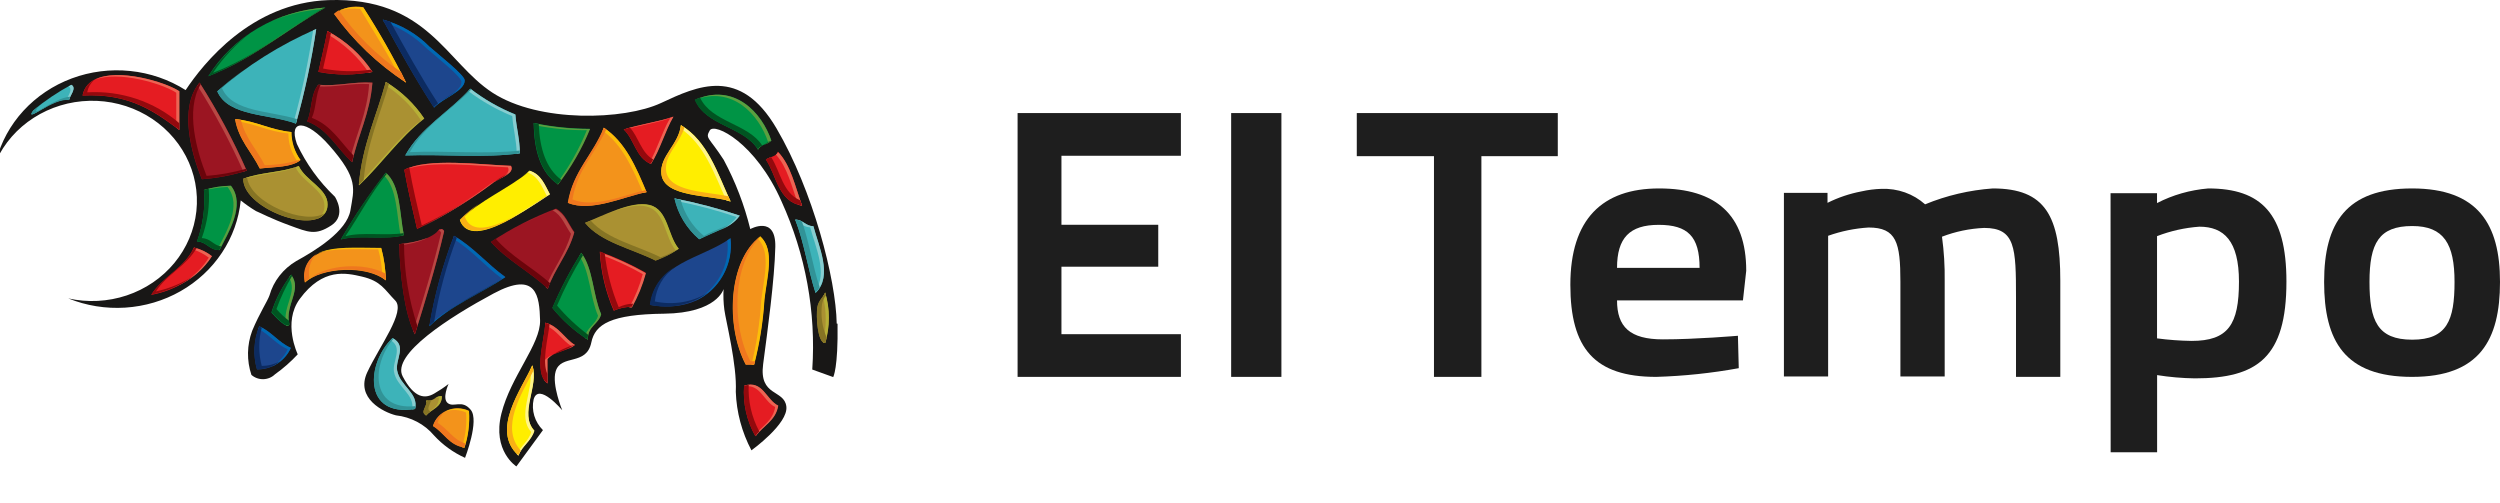 <svg width="199" height="40" viewBox="0 0 199 40" fill="none" xmlns="http://www.w3.org/2000/svg">
<g clip-path="url(#clip0_488_346)">
<path d="M81 9H93.999V12.399H84.491V17.892H92.197V21.23H84.491V26.601H94V30H81V9Z" fill="#1E1E1E"/>
<path d="M102 9H98V30H102V9Z" fill="#1E1E1E"/>
<path d="M108 9H124V12.431H117.919V30H114.144V12.431H108V9Z" fill="#1E1E1E"/>
<path d="M135.287 21.323C135.287 18.821 134.345 17.898 132.03 17.898C129.716 17.898 128.716 18.939 128.716 21.323H135.287ZM138.339 26.727L138.405 29.307C136.241 29.702 134.042 29.934 131.834 30C126.921 30 125 27.73 125 22.674C125 17.444 127.541 15 132.065 15C136.59 15 139 17.095 139 21.552L138.738 23.912H128.716C128.716 26.007 129.723 27.014 132.366 27.014C135.009 27.014 138.339 26.727 138.339 26.727Z" fill="#1E1E1E"/>
<path d="M142 29.968V15.35H145.47V16.146C146.317 15.722 147.224 15.416 148.163 15.237C148.688 15.117 149.226 15.048 149.766 15.033C150.402 15.008 151.037 15.104 151.633 15.315C152.229 15.527 152.774 15.85 153.236 16.265C154.945 15.561 156.765 15.134 158.622 15C162.827 15 164 17.201 164 22.339V30H160.474V23.663C160.474 19.711 160.418 18.143 157.94 18.143C156.787 18.193 155.652 18.429 154.582 18.841C154.742 20.009 154.814 21.187 154.797 22.365V29.967H151.272V22.425C151.272 19.315 150.966 18.11 148.739 18.11C147.637 18.179 146.553 18.401 145.519 18.769V29.968H142Z" fill="#1E1E1E"/>
<path d="M171.7 18.797V26.934C172.611 27.055 173.53 27.123 174.451 27.136C177.363 27.136 178.222 25.836 178.222 22.417C178.222 19.168 177.02 18.044 175.07 18.044C173.907 18.128 172.77 18.383 171.7 18.797ZM168 15.379H171.699V16.165C172.947 15.518 174.338 15.12 175.776 15C179.991 15 182 16.995 182 22.416C182 28.442 179.7 30.118 174.72 30.118C173.709 30.104 172.702 30.017 171.706 29.858V36H168.008L168 15.379Z" fill="#1E1E1E"/>
<path d="M195.381 22.442C195.381 19.424 194.54 17.992 192.014 17.992C189.361 17.992 188.612 19.366 188.612 22.442C188.612 25.517 189.239 27.039 192.014 27.039C194.789 27.039 195.381 25.492 195.381 22.442ZM199 22.442C199 27.071 197.375 30 192 30C186.625 30 185 27.13 185 22.442C185 17.753 186.75 15 192 15C197.25 15 199 17.849 199 22.442Z" fill="#1E1E1E"/>
<path d="M66.602 25.76C66.541 22.215 64.717 15.18 61.809 10.218C58.901 5.256 55.531 6.838 52.618 8.199C49.704 9.56 42.921 9.793 39.206 7.381C35.491 4.969 34.014 -0.25 26.141 0.009C19.996 0.232 16.182 5.057 14.776 7.172C13.454 6.334 11.94 5.812 10.362 5.65C8.784 5.489 7.189 5.692 5.711 6.242C4.232 6.793 2.914 7.676 1.867 8.815C0.821 9.955 0.076 11.319 -0.304 12.791C0.333 11.404 1.369 10.219 2.685 9.375C4 8.531 5.54 8.062 7.124 8.024C8.708 7.985 10.27 8.379 11.629 9.159C12.987 9.938 14.085 11.072 14.794 12.426C15.503 13.78 15.793 15.299 15.632 16.806C15.47 18.312 14.862 19.743 13.88 20.931C12.898 22.12 11.582 23.016 10.086 23.516C8.591 24.015 6.977 24.098 5.434 23.753C6.865 24.335 8.42 24.587 9.973 24.487C11.525 24.387 13.031 23.94 14.368 23.18C15.706 22.42 16.837 21.37 17.669 20.114C18.503 18.858 19.014 17.432 19.162 15.952C19.546 16.264 19.953 16.548 20.38 16.803C20.664 16.914 21.576 17.404 23.061 17.945C24.545 18.487 25.112 18.764 26.369 17.945C27.625 17.128 26.658 15.66 26.658 15.66C25.387 14.448 24.361 13.023 23.631 11.455C22.942 9.488 24.36 9.463 26.228 11.599C28.564 14.255 28.174 15.036 27.896 16.727C27.618 18.417 25.066 19.964 23.582 20.78C22.535 21.399 21.773 22.376 21.452 23.512C21.28 24 20.679 24.883 20.073 26.333C19.652 27.464 19.631 28.696 20.012 29.84C20.269 30.068 20.608 30.191 20.958 30.183C21.308 30.175 21.641 30.037 21.886 29.797C22.546 29.327 23.154 28.793 23.7 28.204C23.7 28.204 22.472 25.675 23.862 23.794C25.702 21.292 27.559 21.727 28.805 22.015C30.346 22.375 30.599 23.046 31.458 23.919C32.317 24.792 30.201 27.559 29.234 29.633C28.266 31.707 30.546 32.821 31.518 33.061C32.706 33.193 33.793 33.765 34.543 34.655C35.231 35.407 36.073 36.016 37.017 36.445C37.017 36.445 38.174 33.475 37.473 32.625C36.773 31.774 36.139 32.46 35.65 32.093C35.161 31.727 35.706 30.563 35.706 30.563C35.345 30.843 34.964 31.097 34.566 31.325C33.826 31.761 32.971 31.706 32.053 29.959C31.134 28.213 35.822 25.22 39.281 23.365C42.74 21.51 42.934 23.583 42.99 25.49C43.046 27.398 40.649 29.959 39.91 32.929C39.17 35.9 41.105 37.127 41.105 37.127L43.218 34.237C42.895 33.916 42.658 33.525 42.529 33.097C42.401 32.669 42.383 32.218 42.479 31.782C42.877 30.416 44.753 32.653 44.753 32.653C44.753 32.653 43.913 30.618 44.23 29.566C44.646 28.158 46.682 29.162 47.07 27.255C47.369 25.799 48.639 25.018 52.864 24.97C57.089 24.921 57.596 23.009 57.596 23.009C57.566 23.555 57.587 24.103 57.657 24.646C57.769 25.517 58.68 29.061 58.569 31.187C58.625 32.808 59.05 34.399 59.814 35.847C59.814 35.847 62.766 33.727 62.593 32.353C62.421 30.979 60.401 31.592 60.747 28.98C61.093 26.367 61.659 22.218 61.715 19.654C61.77 17.089 59.722 18.235 59.722 18.235C59.253 16.323 58.544 14.473 57.609 12.725C56.408 10.871 56.124 11.036 56.497 10.382C56.87 9.727 60.161 11.375 62.208 16.03C64.126 20.242 64.965 24.83 64.656 29.415L66.324 30.016C66.324 30.016 66.723 29.303 66.669 25.765" fill="#181716"/>
<path fill-rule="evenodd" clip-rule="evenodd" d="M25.9 0.6C22.76 2.4 20.136 4.676 16.583 6.068C17.558 4.504 18.915 3.19 20.537 2.238C22.16 1.286 24 0.724 25.9 0.6Z" fill="#009445"/>
<path fill-rule="evenodd" clip-rule="evenodd" d="M28.921 0.599C30.166 2.531 31.3 4.527 32.317 6.577C30.074 5.107 28.135 3.254 26.598 1.109C26.922 0.865 27.297 0.691 27.698 0.599C28.1 0.507 28.517 0.5 28.921 0.578" fill="#F3931B"/>
<path fill-rule="evenodd" clip-rule="evenodd" d="M30.46 1.562C31.89 1.946 33.182 2.697 34.197 3.733C35.064 4.487 36.938 5.97 36.977 6.39C37.016 7.234 35.214 7.83 34.547 8.563C33.091 6.331 31.767 3.956 30.483 1.581" fill="#1D468D"/>
<path fill-rule="evenodd" clip-rule="evenodd" d="M25.167 2.305C24.788 4.842 24.249 7.354 23.555 9.828C21.408 9.037 18.174 9.297 17.3 7.267C19.639 5.234 22.295 3.561 25.172 2.309" fill="#3DB3B9"/>
<path fill-rule="evenodd" clip-rule="evenodd" d="M26.062 2.475C27.524 3.248 28.755 4.365 29.637 5.721C28.221 5.997 26.761 5.997 25.345 5.721C25.584 4.658 25.843 3.596 26.062 2.475Z" fill="#E51C22"/>
<path fill-rule="evenodd" clip-rule="evenodd" d="M14.258 7.263V10.34C12.284 8.863 10.282 7.417 6.568 7.603C7.124 4.746 12.818 6.322 14.258 7.263Z" fill="#E51C22"/>
<path fill-rule="evenodd" clip-rule="evenodd" d="M15.886 6.577C17.323 8.819 18.579 11.162 19.645 13.586C18.486 13.949 17.286 14.178 16.07 14.266C15.23 12.231 14.218 8.575 15.886 6.577Z" fill="#9B1522"/>
<path fill-rule="evenodd" clip-rule="evenodd" d="M29.639 6.577C29.455 9.027 28.494 10.722 28.026 12.9C26.831 11.838 26.125 10.276 24.451 9.654C24.85 8.783 24.723 7.407 25.348 6.748C26.977 6.88 28.05 6.482 29.641 6.577" fill="#9B1522"/>
<path fill-rule="evenodd" clip-rule="evenodd" d="M30.712 6.524C31.934 7.267 32.97 8.258 33.747 9.425C31.768 10.949 30.359 13.023 28.565 14.739C28.832 11.551 29.972 9.256 30.712 6.54" fill="#AA9132"/>
<path fill-rule="evenodd" clip-rule="evenodd" d="M41.021 9.123C41.099 10.186 41.365 11.067 41.377 12.2C38.686 12.593 35.26 12.258 32.258 12.37C33.492 10.133 35.794 8.91 37.439 7.056C38.528 7.894 39.733 8.585 41.02 9.108" fill="#3DB3B9"/>
<path fill-rule="evenodd" clip-rule="evenodd" d="M61.376 11.201C61.092 11.498 60.52 11.514 60.336 11.907C59.224 10.064 56.177 10.031 55.332 7.943C58.451 6.561 60.659 8.968 61.404 11.2" fill="#009445"/>
<path fill-rule="evenodd" clip-rule="evenodd" d="M53.591 9.282C52.894 10.445 52.529 11.939 51.798 13.044C50.619 12.568 50.496 11.094 49.651 10.307C50.875 9.883 52.376 9.723 53.588 9.282" fill="#E51C22"/>
<path fill-rule="evenodd" clip-rule="evenodd" d="M54.203 9.962C56.322 11.221 57.1 13.761 58.151 16.029C56.533 15.498 52.87 15.737 52.652 13.873C52.48 12.444 54.042 11.514 54.203 9.962Z" fill="#FFEE00"/>
<path fill-rule="evenodd" clip-rule="evenodd" d="M42.499 9.792C43.961 10.095 45.452 10.248 46.948 10.249C46.306 11.823 45.448 13.308 44.396 14.665C43.038 13.73 42.516 12.008 42.482 9.792" fill="#009445"/>
<path fill-rule="evenodd" clip-rule="evenodd" d="M18.729 9.484C20.397 9.638 21.509 10.35 23.177 10.509C23.174 11.302 23.424 12.077 23.895 12.73C23.216 13.336 21.854 13.261 20.675 13.416C20.024 12.093 19.007 11.158 18.707 9.484" fill="#F3931B"/>
<path fill-rule="evenodd" clip-rule="evenodd" d="M51.473 15.293C49.632 15.649 47.069 16.918 45.218 16.149C45.616 13.631 47.248 12.281 48.076 10.172C49.794 11.32 50.639 13.307 51.473 15.294" fill="#F3931B"/>
<path fill-rule="evenodd" clip-rule="evenodd" d="M61.92 12.087C62.949 13.15 63.289 14.855 63.845 16.372C61.937 16.053 61.838 14.002 60.965 12.7C61.264 12.478 61.793 12.478 61.922 12.089" fill="#E51C22"/>
<path fill-rule="evenodd" clip-rule="evenodd" d="M40.675 13.203C40.973 13.793 39.857 14.133 39.317 14.5C37.423 15.944 35.372 17.191 33.201 18.22C32.839 16.673 32.473 15.138 32.184 13.522C33.977 12.539 38.3 13.113 40.663 13.198" fill="#E51C22"/>
<path fill-rule="evenodd" clip-rule="evenodd" d="M19.362 14.235C20.658 13.703 22.487 13.735 23.777 13.209C24.288 14.357 26.095 15.018 26.069 16.286C26.002 19.064 19.328 16.748 19.362 14.235Z" fill="#AA9132"/>
<path fill-rule="evenodd" clip-rule="evenodd" d="M43.766 15.467C42.721 16.038 37.572 20.142 36.61 17.545C38.145 15.95 40.442 15.053 42.171 13.613C43.082 13.878 43.371 14.739 43.783 15.493" fill="#FFEE00"/>
<path fill-rule="evenodd" clip-rule="evenodd" d="M30.712 13.757C31.874 14.75 31.79 16.94 32.141 18.714C30.79 19.128 28.516 18.666 27.137 19.054C28.209 17.211 29.405 15.436 30.717 13.74" fill="#009445"/>
<path fill-rule="evenodd" clip-rule="evenodd" d="M18.373 14.781C19.602 16.317 18.14 18.602 17.476 19.909C16.625 19.909 16.498 19.25 15.683 19.224C16.161 17.907 16.35 16.511 16.239 15.121C16.932 14.906 17.656 14.791 18.385 14.781" fill="#009445"/>
<path fill-rule="evenodd" clip-rule="evenodd" d="M54.007 19.802C53.442 20.18 52.831 20.493 52.188 20.732C50.275 19.77 47.857 19.292 46.572 17.735C47.929 17.204 50.247 15.96 51.693 16.307C53.139 16.653 53.111 18.724 54.006 19.782" fill="#AA9132"/>
<path fill-rule="evenodd" clip-rule="evenodd" d="M53.697 15.796C55.455 16.137 57.187 16.594 58.879 17.162C58.217 18.182 56.743 18.426 55.659 19.043C54.661 18.187 53.974 17.05 53.697 15.796Z" fill="#3DB3B9"/>
<path fill-rule="evenodd" clip-rule="evenodd" d="M45.714 18.495C45.246 20.209 44.173 21.352 43.612 22.979C42.205 21.646 40.37 20.716 39.08 19.26C40.693 18.184 42.432 17.293 44.262 16.603C44.99 16.984 45.251 17.82 45.713 18.463" fill="#9B1522"/>
<path fill-rule="evenodd" clip-rule="evenodd" d="M63.306 17.487C63.939 17.487 64.103 17.975 64.741 18.018C65.152 19.612 66.32 21.997 64.919 23.332C64.313 21.461 64.012 19.303 63.307 17.523" fill="#3DB3B9"/>
<path fill-rule="evenodd" clip-rule="evenodd" d="M60.509 18.826C61.705 19.888 61.02 22.12 60.837 23.847C60.73 25.594 60.454 27.328 60.014 29.027H59.358C57.729 25.94 57.968 20.748 60.509 18.826Z" fill="#F3931B"/>
<path fill-rule="evenodd" clip-rule="evenodd" d="M34.997 18.237C35.208 18.206 35.314 18.274 35.353 18.407C34.691 21.264 33.858 23.917 33.029 26.611C32.15 24.869 31.844 21.744 31.778 19.433C33.096 19.268 34.353 19.04 34.998 18.238" fill="#9B1522"/>
<path fill-rule="evenodd" clip-rule="evenodd" d="M36.139 18.767C37.695 19.67 38.791 21.02 40.224 22.045C38.231 23.368 35.84 24.309 34.181 25.95C34.587 23.5 35.242 21.094 36.139 18.767Z" fill="#1D468D"/>
<path fill-rule="evenodd" clip-rule="evenodd" d="M58.145 18.963C58.406 21.779 56.352 25.058 51.762 24.277C52.19 20.881 55.876 20.595 58.145 18.963Z" fill="#1D468D"/>
<path fill-rule="evenodd" clip-rule="evenodd" d="M30.345 19.739C30.571 20.585 30.694 21.453 30.711 22.326C29.188 21.093 25.612 21.263 24.272 22.496C23.91 19.308 27.38 19.771 30.351 19.765" fill="#F3931B"/>
<path fill-rule="evenodd" clip-rule="evenodd" d="M47.753 20.037C49.016 20.489 50.235 21.048 51.395 21.705C51.139 22.653 50.766 23.568 50.283 24.431C49.788 24.423 49.299 24.526 48.854 24.734C48.208 23.24 47.832 21.651 47.742 20.037" fill="#E51C22"/>
<path fill-rule="evenodd" clip-rule="evenodd" d="M16.865 20.393C16.32 21.191 15.611 21.875 14.782 22.403C13.952 22.932 13.019 23.295 12.039 23.47C12.957 22.009 14.703 21.344 15.436 19.707C15.961 19.828 16.45 20.062 16.865 20.393Z" fill="#E51C22"/>
<path fill-rule="evenodd" clip-rule="evenodd" d="M46.264 20.127C47.214 21.355 47.186 23.512 47.848 25.016C47.631 25.819 46.736 25.988 46.792 27.035C45.716 26.344 44.764 25.492 43.973 24.512C44.617 22.997 45.383 21.532 46.264 20.131" fill="#009445"/>
<path fill-rule="evenodd" clip-rule="evenodd" d="M23.173 21.87C24.085 23.06 22.662 24.251 23.028 25.828C22.856 26.259 21.916 25.212 21.605 24.876C21.946 23.798 22.477 22.782 23.174 21.874" fill="#009445"/>
<path fill-rule="evenodd" clip-rule="evenodd" d="M65.678 23.283C66.07 24.598 66.07 25.991 65.678 27.305C65.081 27.305 64.95 25.149 65.062 24.468C65.145 23.936 65.618 23.58 65.678 23.283Z" fill="#AA9132"/>
<path fill-rule="evenodd" clip-rule="evenodd" d="M43.405 25.69C44.517 25.976 44.9 26.939 45.763 27.46C45.157 27.948 44.05 27.991 43.571 28.581V30.518C42.459 29.674 43.371 26.985 43.404 25.693" fill="#E51C22"/>
<path fill-rule="evenodd" clip-rule="evenodd" d="M20.642 25.977C21.627 26.407 22.166 27.262 23.15 27.691C22.935 28.203 22.562 28.64 22.082 28.946C21.602 29.252 21.037 29.412 20.46 29.405C20.136 28.276 20.199 27.077 20.638 25.984" fill="#1D468D"/>
<path fill-rule="evenodd" clip-rule="evenodd" d="M31.246 26.912C32.419 27.513 31.451 28.626 31.608 29.483C31.83 30.737 33.349 31.285 33.037 32.56C28.838 33.24 29.194 28.84 31.243 26.917" fill="#3DB3B9"/>
<path fill-rule="evenodd" clip-rule="evenodd" d="M42.375 29.086C42.931 30.68 41.263 32.917 42.531 34.267C42.281 35.09 41.558 35.467 41.257 36.248C39.033 34.229 41.529 30.982 42.369 29.085" fill="#FFEE00"/>
<path fill-rule="evenodd" clip-rule="evenodd" d="M61.921 32.284C61.731 33.49 60.709 33.878 60.127 34.718C59.438 33.49 59.127 32.101 59.23 30.712C60.704 30.235 60.965 31.832 61.927 32.306" fill="#E51C22"/>
<path fill-rule="evenodd" clip-rule="evenodd" d="M35.181 31.531C35.181 32.439 34.353 32.562 33.931 33.067C33.375 32.811 34.075 32.317 33.931 31.872C34.582 31.983 34.614 31.498 35.181 31.531Z" fill="#AA9132"/>
<path fill-rule="evenodd" clip-rule="evenodd" d="M37.329 32.726C37.391 33.7 37.269 34.678 36.967 35.611C35.738 35.421 35.355 34.421 34.465 33.897C34.548 33.623 34.694 33.371 34.89 33.157C35.087 32.943 35.331 32.773 35.604 32.659C35.877 32.545 36.173 32.49 36.471 32.497C36.769 32.505 37.062 32.574 37.329 32.702" fill="#F3931B"/>
<path fill-rule="evenodd" clip-rule="evenodd" d="M5.673 6.748C6.141 6.987 5.546 7.635 5.495 7.949C4.271 7.731 1.908 9.866 2.637 8.799C3.573 8.017 4.59 7.33 5.673 6.748Z" fill="#3DB3B9"/>
<path fill-rule="evenodd" clip-rule="evenodd" d="M21.371 1.784C22.716 1.191 24.16 0.831 25.636 0.722C22.906 2.316 20.56 4.229 17.641 5.621C20.677 4.218 23.078 2.215 25.892 0.6C24.324 0.718 22.793 1.12 21.381 1.784" fill="#5C9E3F"/>
<path fill-rule="evenodd" clip-rule="evenodd" d="M28.675 0.717C29.755 2.54 30.899 4.282 31.864 6.24L32.325 6.58C31.307 4.529 30.173 2.532 28.928 0.597C28.252 0.495 27.559 0.586 26.936 0.857C27.498 0.693 28.092 0.645 28.675 0.717Z" fill="#FCBF08"/>
<path fill-rule="evenodd" clip-rule="evenodd" d="M34.203 3.733C33.19 2.698 31.9 1.947 30.473 1.562L30.578 1.758C31.855 2.199 33.01 2.913 33.953 3.846C34.826 4.6 36.7 6.083 36.733 6.503C36.766 7.273 35.271 7.836 34.509 8.485L34.559 8.559C35.226 7.828 37.028 7.236 36.995 6.392C36.995 5.994 35.101 4.505 34.214 3.735" fill="#0068B3"/>
<path fill-rule="evenodd" clip-rule="evenodd" d="M24.578 2.576L24.923 2.422C24.554 4.895 24.032 7.345 23.36 9.76C23.428 9.78 23.494 9.803 23.56 9.829C24.254 7.355 24.792 4.843 25.172 2.306L24.574 2.572" fill="#88CDD0"/>
<path fill-rule="evenodd" clip-rule="evenodd" d="M29.349 5.786L29.648 5.728C28.764 4.371 27.532 3.253 26.068 2.481L26.019 2.699C27.366 3.466 28.509 4.523 29.355 5.786" fill="#EC6453"/>
<path fill-rule="evenodd" clip-rule="evenodd" d="M7.547 6.344C9.44 5.6 12.946 6.668 14.03 7.38V10.154L14.28 10.345V7.263C13.168 6.524 9.37 5.387 7.547 6.344Z" fill="#EC6453"/>
<path fill-rule="evenodd" clip-rule="evenodd" d="M19.362 13.658L19.629 13.584C18.567 11.164 17.316 8.823 15.887 6.581C15.825 6.657 15.767 6.737 15.715 6.82C17.107 9.011 18.33 11.297 19.374 13.658" fill="#B74844"/>
<path fill-rule="evenodd" clip-rule="evenodd" d="M25.34 6.752C25.307 6.79 25.284 6.832 25.251 6.874C26.785 6.965 27.848 6.603 29.382 6.693C29.232 9.042 28.331 10.693 27.854 12.73L28.037 12.905C28.498 10.726 29.46 9.026 29.644 6.582C28.05 6.487 26.981 6.879 25.352 6.752" fill="#B74844"/>
<path fill-rule="evenodd" clip-rule="evenodd" d="M30.716 6.524L30.65 6.758C31.798 7.495 32.772 8.454 33.508 9.574C31.622 11.014 30.255 12.958 28.587 14.606V14.752C30.381 13.051 31.79 10.974 33.775 9.438C32.993 8.27 31.956 7.278 30.733 6.532" fill="#B6B036"/>
<path fill-rule="evenodd" clip-rule="evenodd" d="M40.775 9.24C40.853 10.276 41.109 11.144 41.131 12.231L41.381 12.2C41.381 11.073 41.103 10.185 41.025 9.123C39.736 8.604 38.531 7.913 37.445 7.072C37.395 7.135 37.333 7.193 37.278 7.252C38.347 8.059 39.523 8.727 40.775 9.24Z" fill="#88CDD0"/>
<path fill-rule="evenodd" clip-rule="evenodd" d="M61.131 11.318C61.046 11.397 60.948 11.464 60.842 11.514C61.047 11.445 61.235 11.339 61.398 11.201C60.652 8.974 58.451 6.567 55.326 7.944C58.316 6.801 60.419 9.139 61.143 11.307" fill="#5C9E3F"/>
<path fill-rule="evenodd" clip-rule="evenodd" d="M60.27 11.812L60.342 11.907C60.439 11.739 60.595 11.609 60.782 11.54C60.601 11.612 60.428 11.703 60.27 11.812Z" fill="#5C9E3F"/>
<path fill-rule="evenodd" clip-rule="evenodd" d="M49.66 10.313L49.688 10.34C50.856 9.979 52.223 9.808 53.347 9.399C52.691 10.505 52.324 11.88 51.679 12.98C51.729 12.98 51.774 13.028 51.824 13.044C52.552 11.923 52.936 10.451 53.608 9.287C52.401 9.724 50.901 9.888 49.677 10.313" fill="#EC6453"/>
<path fill-rule="evenodd" clip-rule="evenodd" d="M57.816 15.95C57.931 15.975 58.044 16.007 58.155 16.046C57.104 13.772 56.325 11.232 54.207 9.978C54.213 10.063 54.2 10.148 54.168 10.227C56.061 11.481 56.843 13.809 57.816 15.95Z" fill="#FFF48B"/>
<path fill-rule="evenodd" clip-rule="evenodd" d="M42.504 9.792V9.951C43.887 10.234 45.298 10.373 46.713 10.365C46.096 11.868 45.293 13.295 44.322 14.616L44.416 14.691C45.468 13.332 46.326 11.845 46.968 10.27C45.472 10.271 43.981 10.118 42.52 9.813" fill="#5C9E3F"/>
<path fill-rule="evenodd" clip-rule="evenodd" d="M22.955 10.637C22.956 11.426 23.206 12.196 23.672 12.847C23.593 12.916 23.505 12.977 23.411 13.028C23.598 12.959 23.771 12.861 23.922 12.736C23.452 12.081 23.202 11.304 23.205 10.509C21.537 10.355 20.425 9.643 18.757 9.484C18.765 9.536 18.776 9.587 18.79 9.638C20.318 9.846 21.392 10.478 22.975 10.626" fill="#FCBF08"/>
<path fill-rule="evenodd" clip-rule="evenodd" d="M51.188 15.355L51.456 15.297C50.621 13.305 49.787 11.322 48.059 10.169C48.043 10.249 48.01 10.324 47.964 10.392C49.558 11.545 50.382 13.439 51.188 15.355Z" fill="#FCBF08"/>
<path fill-rule="evenodd" clip-rule="evenodd" d="M63.533 16.295C63.636 16.329 63.742 16.354 63.85 16.369C63.294 14.86 62.953 13.15 61.926 12.084C61.9 12.174 61.846 12.254 61.77 12.313C62.682 13.328 63.038 14.884 63.533 16.292" fill="#EC6453"/>
<path fill-rule="evenodd" clip-rule="evenodd" d="M61.431 12.491C61.298 12.536 61.17 12.591 61.047 12.656C61.18 12.613 61.309 12.558 61.431 12.491Z" fill="#EC6453"/>
<path fill-rule="evenodd" clip-rule="evenodd" d="M40.68 13.203C38.328 13.118 34.004 12.544 32.201 13.527C34.119 12.714 38.18 13.235 40.43 13.319C40.729 13.909 39.613 14.249 39.073 14.616C37.343 15.902 35.51 17.057 33.592 18.07C35.608 17.044 37.524 15.849 39.319 14.499C39.875 14.133 40.987 13.793 40.676 13.202" fill="#EC6453"/>
<path fill-rule="evenodd" clip-rule="evenodd" d="M23.783 13.209C22.493 13.74 20.665 13.709 19.374 14.235V14.266C20.648 13.83 22.321 13.819 23.533 13.325C24.044 14.473 25.852 15.134 25.825 16.402C25.834 16.607 25.783 16.811 25.679 16.99C25.576 17.17 25.422 17.319 25.236 17.422C25.488 17.347 25.706 17.195 25.858 16.99C26.01 16.784 26.087 16.536 26.076 16.285C26.104 15.02 24.297 14.361 23.784 13.208" fill="#B6B036"/>
<path fill-rule="evenodd" clip-rule="evenodd" d="M43.521 15.584C42.287 16.424 41.008 17.2 39.69 17.911C41.105 17.182 42.47 16.365 43.775 15.467C43.369 14.717 43.077 13.873 42.163 13.586C42.106 13.637 42.046 13.685 41.984 13.73C42.84 14.022 43.129 14.851 43.525 15.584" fill="#FFF48B"/>
<path fill-rule="evenodd" clip-rule="evenodd" d="M31.891 18.783L32.147 18.713C31.796 16.938 31.88 14.755 30.718 13.756L30.552 13.957C31.614 14.973 31.564 17.061 31.892 18.783" fill="#5C9E3F"/>
<path fill-rule="evenodd" clip-rule="evenodd" d="M18.379 14.787C17.65 14.797 16.926 14.911 16.232 15.127V15.17C16.844 15.001 17.475 14.905 18.112 14.884C19.302 16.371 17.973 18.556 17.284 19.884H17.467C18.129 18.577 19.591 16.292 18.364 14.762" fill="#5C9E3F"/>
<path fill-rule="evenodd" clip-rule="evenodd" d="M51.473 16.445C52.958 16.806 52.891 18.867 53.786 19.919C53.402 20.154 53.019 20.396 52.601 20.599C53.1 20.369 53.58 20.102 54.036 19.802C53.139 18.74 53.208 16.694 51.723 16.332C50.239 15.97 47.959 17.236 46.602 17.751C47.982 17.188 50.111 16.104 51.462 16.433" fill="#B6B036"/>
<path fill-rule="evenodd" clip-rule="evenodd" d="M55.644 19.032C55.766 18.963 55.894 18.9 56.022 18.836L55.632 19.017" fill="#88CDD0"/>
<path fill-rule="evenodd" clip-rule="evenodd" d="M53.697 15.796L53.764 15.987C55.42 16.303 57.05 16.735 58.641 17.278C58.314 17.729 57.861 18.082 57.334 18.298C57.957 18.075 58.497 17.681 58.886 17.166C57.191 16.596 55.458 16.138 53.697 15.796Z" fill="#88CDD0"/>
<path fill-rule="evenodd" clip-rule="evenodd" d="M44.245 16.641C43.322 17.066 42.351 17.444 41.432 17.868C42.277 17.487 43.156 17.141 43.995 16.752C44.729 17.133 44.984 17.969 45.451 18.612C45.007 20.238 44.023 21.349 43.444 22.863L43.595 22.995C44.151 21.364 45.23 20.227 45.703 18.511C45.235 17.873 44.98 17.039 44.246 16.657" fill="#B74844"/>
<path fill-rule="evenodd" clip-rule="evenodd" d="M64.746 18.002C64.113 18.002 63.949 17.513 63.312 17.471L63.378 17.646C63.777 17.773 63.984 18.082 64.49 18.097C64.88 19.584 65.936 21.817 64.88 23.161C64.896 23.201 64.909 23.242 64.919 23.283C66.32 21.965 65.152 19.564 64.74 17.969" fill="#88CDD0"/>
<path fill-rule="evenodd" clip-rule="evenodd" d="M60.511 18.825C60.441 18.876 60.374 18.931 60.312 18.99C61.424 20.08 60.773 22.263 60.59 23.964C60.486 25.67 60.227 27.364 59.813 29.027H60.031C60.472 27.328 60.747 25.594 60.854 23.847C61.037 22.125 61.721 19.899 60.526 18.825" fill="#FCBF08"/>
<path fill-rule="evenodd" clip-rule="evenodd" d="M33.959 18.963C33.259 19.214 32.528 19.374 31.784 19.44C31.784 19.44 31.784 19.493 31.784 19.52C32.533 19.459 33.266 19.279 33.953 18.988" fill="#B74844"/>
<path fill-rule="evenodd" clip-rule="evenodd" d="M35.004 18.241C34.971 18.284 34.931 18.315 34.898 18.352C34.949 18.356 34.998 18.375 35.036 18.407C35.075 18.438 35.103 18.48 35.116 18.527C34.482 21.227 33.698 23.788 32.892 26.336C32.936 26.431 32.975 26.526 33.019 26.612C33.853 23.955 34.687 21.251 35.349 18.408C35.304 18.276 35.198 18.212 34.987 18.238" fill="#B74844"/>
<path fill-rule="evenodd" clip-rule="evenodd" d="M36.146 18.772C36.118 18.841 36.096 18.921 36.068 18.995C37.536 19.893 38.603 21.174 39.96 22.183C38.075 23.442 35.824 24.356 34.181 25.849V25.971C35.849 24.329 38.234 23.394 40.224 22.067C38.795 21.041 37.7 19.686 36.139 18.788" fill="#0068B3"/>
<path fill-rule="evenodd" clip-rule="evenodd" d="M58.145 18.963L57.9 19.134C58.006 20.099 57.814 21.073 57.348 21.935C56.881 22.797 56.161 23.509 55.275 23.985C56.241 23.537 57.036 22.813 57.551 21.913C58.065 21.013 58.273 19.982 58.145 18.963Z" fill="#0068B3"/>
<path fill-rule="evenodd" clip-rule="evenodd" d="M24.274 22.393C24.271 22.419 24.271 22.446 24.274 22.473C24.488 22.278 24.734 22.117 25.002 21.997C24.74 22.096 24.493 22.229 24.268 22.39" fill="#FCBF08"/>
<path fill-rule="evenodd" clip-rule="evenodd" d="M30.11 19.856C30.311 20.594 30.423 21.351 30.444 22.114C30.539 22.171 30.63 22.235 30.716 22.304C30.693 21.436 30.568 20.574 30.344 19.733C28.497 19.733 26.451 19.562 25.268 20.19C26.485 19.701 28.371 19.85 30.093 19.85" fill="#FCBF08"/>
<path fill-rule="evenodd" clip-rule="evenodd" d="M48.865 24.729V24.734L48.905 24.718L48.865 24.729Z" fill="#EC6453"/>
<path fill-rule="evenodd" clip-rule="evenodd" d="M47.76 20.042V20.255C48.942 20.676 50.081 21.201 51.163 21.822C50.917 22.745 50.557 23.637 50.09 24.479H50.301C50.782 23.616 51.156 22.701 51.413 21.754C50.251 21.1 49.033 20.543 47.771 20.09" fill="#EC6453"/>
<path fill-rule="evenodd" clip-rule="evenodd" d="M15.444 19.707C15.444 19.761 15.394 19.808 15.371 19.856C15.823 20.006 16.246 20.226 16.622 20.509C16.011 21.49 15.117 22.282 14.047 22.789C15.222 22.283 16.208 21.447 16.872 20.392C16.456 20.063 15.967 19.829 15.443 19.706" fill="#EC6453"/>
<path fill-rule="evenodd" clip-rule="evenodd" d="M46.27 20.132L46.119 20.387C46.964 21.631 46.97 23.682 47.604 25.132C47.405 25.866 46.658 26.073 46.559 26.902C46.636 26.945 46.714 26.997 46.798 27.04C46.759 25.977 47.638 25.823 47.854 25.015C47.198 23.512 47.22 21.359 46.27 20.132Z" fill="#5C9E3F"/>
<path fill-rule="evenodd" clip-rule="evenodd" d="M23.176 21.87C23.11 21.939 23.054 22.014 22.993 22.082C23.749 23.235 22.437 24.399 22.782 25.913C22.803 25.924 22.827 25.93 22.851 25.931C22.875 25.933 22.9 25.929 22.923 25.922C22.946 25.914 22.967 25.902 22.985 25.887C23.003 25.871 23.017 25.852 23.028 25.831C22.661 24.237 24.084 23.07 23.172 21.873" fill="#5C9E3F"/>
<path fill-rule="evenodd" clip-rule="evenodd" d="M65.685 23.283C65.645 23.398 65.585 23.506 65.507 23.602C65.804 24.797 65.804 26.042 65.507 27.237C65.555 27.281 65.618 27.307 65.685 27.311C66.077 25.995 66.077 24.6 65.685 23.283Z" fill="#B6B036"/>
<path fill-rule="evenodd" clip-rule="evenodd" d="M43.327 28.703V30.255C43.395 30.355 43.48 30.445 43.577 30.52V28.586C43.71 28.424 43.881 28.294 44.075 28.205C43.786 28.305 43.529 28.475 43.33 28.7" fill="#EC6453"/>
<path fill-rule="evenodd" clip-rule="evenodd" d="M45.518 27.571C45.422 27.65 45.316 27.716 45.201 27.767C45.403 27.694 45.591 27.59 45.757 27.459C44.895 26.927 44.501 25.976 43.399 25.689V25.891C44.317 26.247 44.723 27.093 45.518 27.571Z" fill="#EC6453"/>
<path fill-rule="evenodd" clip-rule="evenodd" d="M20.647 25.983C20.611 26.044 20.58 26.108 20.553 26.173C21.437 26.62 21.971 27.401 22.904 27.804C22.633 28.366 22.197 28.841 21.648 29.17C22.318 28.863 22.852 28.337 23.154 27.688C22.169 27.264 21.63 26.407 20.645 25.983" fill="#0068B3"/>
<path fill-rule="evenodd" clip-rule="evenodd" d="M31.612 29.48C31.457 28.622 32.424 27.513 31.25 26.918L31.089 27.083C32.117 27.688 31.211 28.761 31.361 29.596C31.578 30.817 33.029 31.375 32.807 32.587L33.04 32.555C33.351 31.285 31.833 30.733 31.611 29.479" fill="#88CDD0"/>
<path fill-rule="evenodd" clip-rule="evenodd" d="M42.377 29.091C42.327 29.208 42.265 29.336 42.198 29.472C42.504 31.029 41.119 33.111 42.287 34.386C42.065 35.12 41.464 35.497 41.13 36.145C41.172 36.192 41.216 36.236 41.263 36.278C41.562 35.497 42.287 35.124 42.537 34.296C41.297 32.952 42.926 30.694 42.376 29.12" fill="#FFF48B"/>
<path fill-rule="evenodd" clip-rule="evenodd" d="M59.257 30.713V30.766C60.513 30.532 60.802 31.973 61.703 32.397C61.537 33.46 60.686 33.921 60.091 34.597L60.158 34.719C60.742 33.895 61.765 33.486 61.951 32.285C60.99 31.828 60.728 30.234 59.255 30.691" fill="#EC6453"/>
<path fill-rule="evenodd" clip-rule="evenodd" d="M34.314 31.895C34.19 31.925 34.06 31.925 33.937 31.895C33.942 31.938 33.942 31.981 33.937 32.023C34.067 32.008 34.191 31.962 34.298 31.89" fill="#B6B036"/>
<path fill-rule="evenodd" clip-rule="evenodd" d="M34.687 31.674C34.768 31.65 34.853 31.641 34.937 31.647C34.937 32.45 34.292 32.635 33.825 33.018L33.914 33.071C34.336 32.54 35.164 32.439 35.164 31.531C34.986 31.523 34.81 31.573 34.666 31.674" fill="#B6B036"/>
<path fill-rule="evenodd" clip-rule="evenodd" d="M37.333 32.722C37.035 32.583 36.707 32.514 36.376 32.522C36.045 32.531 35.721 32.615 35.432 32.77C35.699 32.669 35.986 32.623 36.273 32.635C36.561 32.647 36.842 32.716 37.1 32.839C37.17 33.773 37.057 34.712 36.766 35.607L36.971 35.65C37.278 34.711 37.401 33.726 37.333 32.744" fill="#FCBF08"/>
<path fill-rule="evenodd" clip-rule="evenodd" d="M4.073 8.304C3.564 8.543 3.068 8.807 2.588 9.095C2.805 9.031 3.411 8.619 4.073 8.304Z" fill="#88CDD0"/>
<path fill-rule="evenodd" clip-rule="evenodd" d="M5.68 6.753L5.462 6.885C5.818 7.103 5.43 7.608 5.29 7.948C5.36 7.942 5.431 7.942 5.501 7.948C5.551 7.634 6.146 6.995 5.68 6.753Z" fill="#88CDD0"/>
<path fill-rule="evenodd" clip-rule="evenodd" d="M16.955 5.796C17.765 4.585 18.778 3.508 19.952 2.608C18.611 3.552 17.466 4.727 16.577 6.073C20.131 4.675 22.755 2.396 25.896 0.594H25.804C22.869 2.359 20.339 4.478 16.958 5.796" fill="#005421"/>
<path fill-rule="evenodd" clip-rule="evenodd" d="M26.97 0.838L27.008 0.807C26.851 0.881 26.709 0.984 26.592 1.109C28.134 3.253 30.076 5.107 32.322 6.577C32.188 6.292 32.054 6.014 31.923 5.737C29.981 4.399 28.305 2.74 26.974 0.838" fill="#EF771E"/>
<path fill-rule="evenodd" clip-rule="evenodd" d="M36.399 7.215C35.988 7.487 35.526 7.747 35.182 8.018C35.58 7.752 36.044 7.487 36.399 7.215Z" fill="#0C2B61"/>
<path fill-rule="evenodd" clip-rule="evenodd" d="M31.077 1.726C30.876 1.657 30.67 1.602 30.46 1.562C31.761 3.937 33.068 6.307 34.519 8.544C34.625 8.43 34.742 8.327 34.869 8.235C33.518 6.147 32.289 3.941 31.077 1.726Z" fill="#0C2B61"/>
<path fill-rule="evenodd" clip-rule="evenodd" d="M17.671 6.992C18.302 6.423 18.967 5.891 19.664 5.397C18.829 5.972 18.036 6.598 17.289 7.273C18.168 9.287 21.398 9.048 23.55 9.845C23.578 9.723 23.611 9.606 23.639 9.484C21.498 8.804 18.507 8.952 17.667 7.013" fill="#319397"/>
<path fill-rule="evenodd" clip-rule="evenodd" d="M25.718 5.456C25.93 4.51 26.147 3.575 26.347 2.624L26.058 2.475C25.839 3.58 25.58 4.643 25.341 5.721C26.757 5.998 28.217 5.998 29.634 5.721L29.5 5.546C28.244 5.732 26.963 5.701 25.718 5.456Z" fill="#94090D"/>
<path fill-rule="evenodd" clip-rule="evenodd" d="M6.942 7.332C7.014 6.959 7.209 6.619 7.498 6.359C7.256 6.486 7.048 6.665 6.889 6.88C6.73 7.095 6.624 7.343 6.58 7.603C10.294 7.412 12.302 8.857 14.27 10.334V9.803C13.282 8.951 12.127 8.295 10.872 7.873C9.617 7.452 8.286 7.273 6.958 7.348" fill="#94090D"/>
<path fill-rule="evenodd" clip-rule="evenodd" d="M16.444 14C15.677 12.082 14.726 8.771 15.972 6.715L15.888 6.577C14.22 8.569 15.248 12.215 16.066 14.266C17.282 14.173 18.482 13.943 19.642 13.58C19.618 13.534 19.598 13.486 19.581 13.437C18.559 13.73 17.508 13.919 16.445 13.999" fill="#6B040B"/>
<path fill-rule="evenodd" clip-rule="evenodd" d="M24.822 9.383C25.178 8.621 25.121 7.47 25.52 6.758H25.341C24.724 7.417 24.852 8.793 24.444 9.665C26.112 10.286 26.824 11.833 28.025 12.911C28.058 12.736 28.102 12.565 28.141 12.379C27.096 11.317 26.373 9.957 24.805 9.377" fill="#6B040B"/>
<path fill-rule="evenodd" clip-rule="evenodd" d="M30.96 6.684L30.704 6.519C29.97 9.234 28.825 11.566 28.558 14.723C28.691 14.601 28.819 14.468 28.947 14.335C29.219 11.402 30.238 9.187 30.96 6.684Z" fill="#867424"/>
<path fill-rule="evenodd" clip-rule="evenodd" d="M32.63 12.098C33.791 9.972 35.893 8.792 37.512 7.124L37.44 7.066C35.772 8.909 33.487 10.132 32.252 12.38C35.241 12.268 38.685 12.598 41.371 12.204V11.981C38.741 12.295 35.483 11.981 32.636 12.109" fill="#319397"/>
<path fill-rule="evenodd" clip-rule="evenodd" d="M55.726 7.772C55.58 7.821 55.437 7.878 55.298 7.943C56.171 10.031 59.19 10.068 60.335 11.902C60.407 11.762 60.527 11.65 60.674 11.582C59.534 9.824 56.648 9.739 55.725 7.773" fill="#005421"/>
<path fill-rule="evenodd" clip-rule="evenodd" d="M60.78 11.535C60.997 11.457 61.196 11.342 61.369 11.195C61.156 11.27 60.965 11.394 60.813 11.556" fill="#005421"/>
<path fill-rule="evenodd" clip-rule="evenodd" d="M50.138 10.153L49.648 10.307C50.499 11.094 50.616 12.571 51.795 13.039C51.868 12.927 51.933 12.81 52 12.693C51.032 12.161 50.843 10.918 50.138 10.153Z" fill="#94090D"/>
<path fill-rule="evenodd" clip-rule="evenodd" d="M53.024 13.601C52.868 12.32 54.108 11.439 54.481 10.147C54.392 10.084 54.297 10.02 54.197 9.957C54.035 11.508 52.473 12.438 52.645 13.868C52.867 15.728 56.537 15.493 58.15 16.025C58.083 15.887 58.022 15.753 57.96 15.615C56.181 15.249 53.223 15.27 53.023 13.597" fill="#F9B015"/>
<path fill-rule="evenodd" clip-rule="evenodd" d="M42.883 9.856L42.493 9.787C42.532 11.992 43.049 13.729 44.405 14.664C44.505 14.553 44.595 14.435 44.683 14.318C43.472 13.42 42.959 11.842 42.882 9.855" fill="#005421"/>
<path fill-rule="evenodd" clip-rule="evenodd" d="M21.069 13.145C20.471 11.918 19.529 11.02 19.176 9.543C19.026 9.543 18.877 9.495 18.72 9.485C18.998 11.153 20.043 12.094 20.688 13.412C21.867 13.284 23.229 13.338 23.907 12.732V12.705C22.993 12.987 22.038 13.136 21.077 13.146" fill="#EF771E"/>
<path fill-rule="evenodd" clip-rule="evenodd" d="M45.568 15.875C45.946 13.527 47.386 12.193 48.258 10.306L48.059 10.163C47.225 12.288 45.602 13.627 45.195 16.146C47.047 16.916 49.61 15.646 51.456 15.289C51.456 15.235 51.406 15.177 51.383 15.124C49.59 15.565 47.28 16.585 45.573 15.873" fill="#EF771E"/>
<path fill-rule="evenodd" clip-rule="evenodd" d="M61.973 12.145L61.923 12.087L61.868 12.194L61.973 12.145Z" fill="#94090D"/>
<path fill-rule="evenodd" clip-rule="evenodd" d="M61.383 12.502C61.232 12.546 61.089 12.612 60.96 12.698C61.839 14 61.934 16.046 63.84 16.365C63.79 16.227 63.74 16.088 63.695 15.945C62.316 15.382 62.127 13.672 61.383 12.502Z" fill="#94090D"/>
<path fill-rule="evenodd" clip-rule="evenodd" d="M39.69 14.229C37.797 15.675 35.746 16.922 33.574 17.948C33.218 16.425 32.856 14.919 32.577 13.336C32.44 13.387 32.306 13.447 32.179 13.518C32.468 15.112 32.834 16.669 33.196 18.215C35.363 17.18 37.412 15.934 39.312 14.498C39.734 14.284 40.137 14.039 40.519 13.765C40.241 13.93 39.913 14.078 39.691 14.233" fill="#94090D"/>
<path fill-rule="evenodd" clip-rule="evenodd" d="M19.669 14.128C19.564 14.159 19.458 14.192 19.363 14.229C19.331 16.482 24.751 18.609 25.863 16.955C24.357 17.981 19.902 16.164 19.669 14.128Z" fill="#867424"/>
<path fill-rule="evenodd" clip-rule="evenodd" d="M42.182 13.597H42.149C41.965 13.755 41.776 13.905 41.593 14.048C41.798 13.904 42.004 13.762 42.199 13.612" fill="#FFEE00"/>
<path fill-rule="evenodd" clip-rule="evenodd" d="M36.981 17.247C37.349 16.858 37.752 16.502 38.188 16.184C37.614 16.566 37.083 17.004 36.603 17.491C37.549 20.148 42.72 16.009 43.759 15.44C42.186 16.476 37.854 19.638 36.998 17.25" fill="#F9B015"/>
<path fill-rule="evenodd" clip-rule="evenodd" d="M27.508 18.783C28.62 17.141 29.542 15.339 30.788 13.836C30.788 13.809 30.732 13.777 30.704 13.756C29.386 15.446 28.191 17.222 27.129 19.069C28.513 18.682 30.782 19.144 32.133 18.724V18.553C30.765 18.792 28.797 18.447 27.535 18.798" fill="#005421"/>
<path fill-rule="evenodd" clip-rule="evenodd" d="M16.06 18.953C16.52 17.689 16.71 16.35 16.616 15.015C16.489 15.047 16.355 15.079 16.233 15.122C16.343 16.512 16.154 17.908 15.677 19.224C16.483 19.224 16.61 19.926 17.461 19.904C17.506 19.814 17.556 19.714 17.612 19.619C16.961 19.518 16.784 18.976 16.049 18.952" fill="#005421"/>
<path fill-rule="evenodd" clip-rule="evenodd" d="M52.585 20.48C50.706 19.539 48.348 19.061 47.025 17.567L46.568 17.748C47.853 19.31 50.271 19.789 52.184 20.751C52.828 20.503 53.438 20.184 54.003 19.799C53.559 20.076 53.083 20.305 52.585 20.48Z" fill="#867424"/>
<path fill-rule="evenodd" clip-rule="evenodd" d="M56.021 18.772C55.117 18.023 54.476 17.025 54.187 15.915L53.681 15.798C53.963 17.051 54.651 18.187 55.649 19.044C56.607 18.643 57.536 18.18 58.429 17.658C57.706 18.105 56.761 18.348 56.037 18.774" fill="#319397"/>
<path fill-rule="evenodd" clip-rule="evenodd" d="M39.458 18.995C39.541 18.925 39.636 18.867 39.725 18.799C39.503 18.947 39.285 19.102 39.08 19.266C40.364 20.717 42.199 21.641 43.606 22.986C43.662 22.832 43.723 22.689 43.784 22.539C42.405 21.301 40.681 20.414 39.459 19.005" fill="#6B040B"/>
<path fill-rule="evenodd" clip-rule="evenodd" d="M63.834 17.629C63.672 17.542 63.491 17.491 63.306 17.481C64.003 19.261 64.312 21.423 64.913 23.29C65.043 23.167 65.156 23.027 65.247 22.875C64.691 21.18 64.413 19.273 63.835 17.626" fill="#319397"/>
<path fill-rule="evenodd" clip-rule="evenodd" d="M59.73 28.756C58.178 25.817 58.322 20.971 60.527 18.852V18.82C57.986 20.743 57.747 25.94 59.376 29.021H60.032C60.064 28.937 60.087 28.846 60.115 28.756H59.754" fill="#EF771E"/>
<path fill-rule="evenodd" clip-rule="evenodd" d="M35.114 18.235H34.997C34.921 18.326 34.837 18.412 34.747 18.49C34.878 18.417 35.001 18.332 35.114 18.235Z" fill="#9B1522"/>
<path fill-rule="evenodd" clip-rule="evenodd" d="M32.162 19.384L31.778 19.431C31.839 21.742 32.151 24.872 33.029 26.609L33.228 25.956C32.528 23.83 32.168 21.614 32.161 19.386" fill="#6B040B"/>
<path fill-rule="evenodd" clip-rule="evenodd" d="M36.365 18.915L36.132 18.767C35.237 21.093 34.58 23.497 34.169 25.945C34.291 25.823 34.425 25.716 34.559 25.599C34.947 23.323 35.552 21.086 36.365 18.915Z" fill="#0C2B61"/>
<path fill-rule="evenodd" clip-rule="evenodd" d="M35.688 24.729C37.122 23.761 38.777 23.002 40.214 22.045C38.74 22.97 37.099 23.734 35.709 24.745" fill="#0C2B61"/>
<path fill-rule="evenodd" clip-rule="evenodd" d="M52.123 24.012C52.174 23.475 52.34 22.954 52.61 22.481C52.881 22.009 53.251 21.594 53.697 21.264C53.152 21.588 52.692 22.027 52.351 22.546C52.01 23.065 51.797 23.652 51.728 24.261C52.52 24.443 53.345 24.453 54.141 24.289C54.937 24.125 55.684 23.793 56.327 23.315C55.07 24.066 53.552 24.309 52.107 23.991" fill="#0C2B61"/>
<path fill-rule="evenodd" clip-rule="evenodd" d="M25.228 20.201C24.836 20.43 24.53 20.772 24.357 21.179C24.184 21.585 24.152 22.034 24.266 22.459C24.384 22.354 24.51 22.259 24.644 22.174C24.564 21.826 24.573 21.466 24.669 21.122C24.766 20.779 24.948 20.463 25.2 20.201" fill="#EF771E"/>
<path fill-rule="evenodd" clip-rule="evenodd" d="M24.718 22.146C26.28 21.211 29.332 21.184 30.706 22.3C30.713 22.122 30.7 21.944 30.668 21.769C29 20.855 25.991 21.062 24.718 22.15" fill="#EF771E"/>
<path fill-rule="evenodd" clip-rule="evenodd" d="M49.248 24.452C48.681 23.08 48.307 21.641 48.136 20.175L47.764 20.026C47.851 21.64 48.227 23.227 48.876 24.718C49.32 24.515 49.806 24.412 50.299 24.415L50.398 24.171C49.997 24.179 49.603 24.277 49.247 24.456" fill="#94090D"/>
<path fill-rule="evenodd" clip-rule="evenodd" d="M12.413 23.198C13.27 21.831 14.855 21.164 15.652 19.744C15.579 19.727 15.505 19.714 15.43 19.707C14.696 21.338 12.95 22.003 12.033 23.464C13.297 23.199 14.483 22.667 15.503 21.907C14.566 22.517 13.517 22.954 12.413 23.198Z" fill="#94090D"/>
<path fill-rule="evenodd" clip-rule="evenodd" d="M44.344 24.32C44.93 22.945 45.618 21.611 46.402 20.329C46.352 20.26 46.307 20.191 46.258 20.127C45.381 21.531 44.615 22.995 43.966 24.508C44.758 25.489 45.71 26.343 46.785 27.037C46.78 26.907 46.791 26.777 46.818 26.649C45.903 25.966 45.073 25.185 44.343 24.322" fill="#005421"/>
<path fill-rule="evenodd" clip-rule="evenodd" d="M22.005 24.601C22.335 23.681 22.756 22.793 23.26 21.948L23.193 21.847C22.493 22.754 21.962 23.77 21.625 24.849C21.924 25.195 22.876 26.242 23.054 25.802C23.032 25.712 23.015 25.622 23.004 25.53C22.636 25.258 22.301 24.946 22.008 24.601" fill="#005421"/>
<path fill-rule="evenodd" clip-rule="evenodd" d="M65.436 24.197C65.483 23.945 65.591 23.706 65.752 23.501C65.731 23.427 65.706 23.354 65.675 23.283C65.597 23.575 65.119 23.915 65.058 24.463C64.946 25.149 65.058 27.305 65.675 27.305C65.734 27.173 65.78 27.036 65.813 26.896C65.443 26.043 65.313 25.113 65.436 24.197Z" fill="#867424"/>
<path fill-rule="evenodd" clip-rule="evenodd" d="M43.744 25.812C43.633 25.76 43.518 25.717 43.399 25.685C43.366 26.976 42.431 29.67 43.566 30.51V29.766C43.126 28.761 43.61 26.982 43.744 25.828" fill="#94090D"/>
<path fill-rule="evenodd" clip-rule="evenodd" d="M44.061 28.199C44.645 28.012 45.205 27.762 45.729 27.455H45.691C45.097 27.629 44.534 27.889 44.023 28.225" fill="#94090D"/>
<path fill-rule="evenodd" clip-rule="evenodd" d="M20.835 29.128C20.571 28.128 20.571 27.081 20.835 26.081C20.762 26.044 20.702 26.006 20.63 25.974C20.19 27.065 20.125 28.262 20.447 29.391C21.131 29.408 21.797 29.176 22.309 28.742C21.86 28.997 21.346 29.128 20.824 29.123" fill="#0C2B61"/>
<path fill-rule="evenodd" clip-rule="evenodd" d="M31.322 26.96L31.244 26.912C29.187 28.852 28.831 33.235 33.029 32.55C33.05 32.477 33.063 32.402 33.068 32.327C29.432 32.699 29.593 28.958 31.322 26.96Z" fill="#319397"/>
<path fill-rule="evenodd" clip-rule="evenodd" d="M42.46 29.484C42.441 29.349 42.412 29.216 42.371 29.086C41.526 30.983 39.035 34.228 41.259 36.243C41.315 36.115 41.382 35.99 41.458 35.871C39.79 34.048 41.508 31.349 42.471 29.491" fill="#F9B015"/>
<path fill-rule="evenodd" clip-rule="evenodd" d="M59.597 30.632C59.47 30.647 59.346 30.674 59.224 30.712C59.125 32.101 59.436 33.489 60.121 34.718C60.216 34.583 60.322 34.456 60.438 34.337C59.822 33.189 59.533 31.906 59.598 30.617" fill="#94090D"/>
<path fill-rule="evenodd" clip-rule="evenodd" d="M34.309 31.859C34.183 31.887 34.052 31.887 33.926 31.859C34.076 32.306 33.37 32.794 33.926 33.054C34.023 32.943 34.133 32.843 34.254 32.757C33.898 32.545 34.254 32.226 34.309 31.849" fill="#867424"/>
<path fill-rule="evenodd" clip-rule="evenodd" d="M34.836 33.65C34.931 33.319 35.124 33.021 35.392 32.793C35.168 32.914 34.97 33.076 34.812 33.271C34.653 33.465 34.537 33.688 34.47 33.926C35.354 34.457 35.737 35.449 36.972 35.631C36.984 35.517 37.011 35.404 37.05 35.296C36.053 35.01 35.654 34.132 34.825 33.654" fill="#EF771E"/>
<path fill-rule="evenodd" clip-rule="evenodd" d="M3.01 8.511C3.231 8.321 3.464 8.143 3.708 7.98C3.325 8.234 2.965 8.516 2.629 8.825C1.9 9.887 4.263 7.762 5.487 7.968C5.514 7.872 5.551 7.78 5.598 7.692C4.336 7.766 2.329 9.546 3.008 8.558" fill="#319397"/>
</g>
<defs>
<clipPath id="clip0_488_346">
<rect width="199" height="40" fill="white"/>
</clipPath>
</defs>
</svg>
